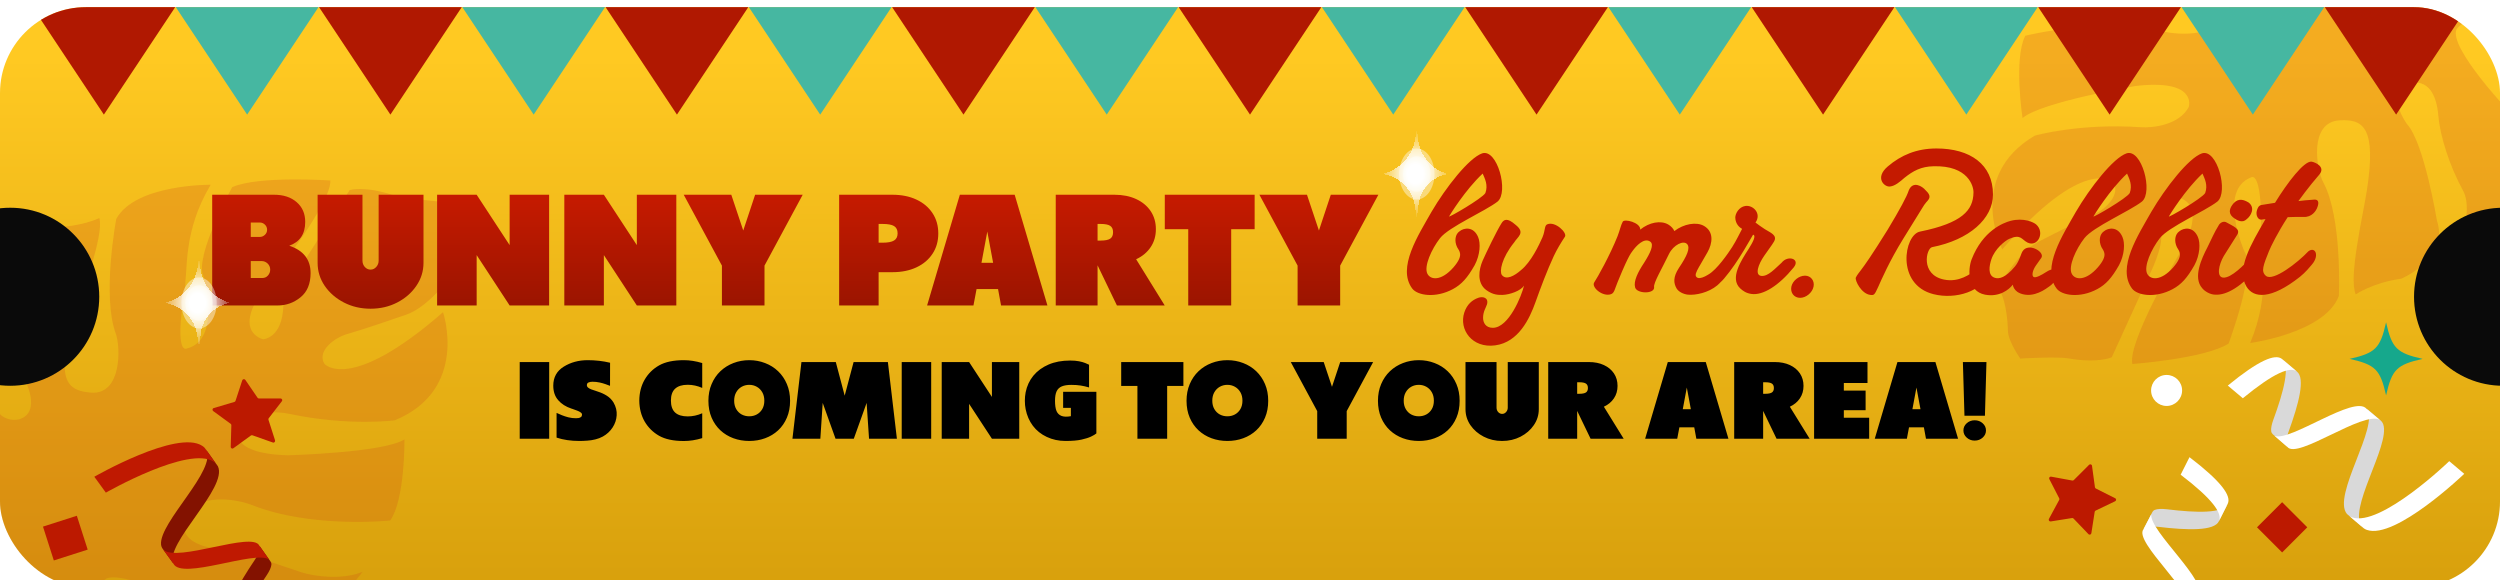 <?xml version="1.0" encoding="UTF-8"?>
<svg xmlns="http://www.w3.org/2000/svg" width="349" height="81" viewBox="0 0 349 81" fill="none">
  <g filter="url(#filter0_i_204_6839)">
    <g clip-path="url(#clip0_204_6839)">
      <rect width="349" height="81" rx="12" fill="url(#paint0_linear_204_6839)"></rect>
      <path d="M25.846 71.274C27.689 67.561 33.302 68.766 35.238 69.527C43.593 72.81 54.471 71.662 54.471 71.662C56.549 68.763 56.465 60.342 56.465 60.342C53.508 62.203 40.222 62.558 40.222 62.558C31.427 62.334 33.275 58.615 33.275 58.615C34.94 56.292 38.696 56.409 40.306 56.757C48.701 58.545 55.115 57.675 55.115 57.675C65.522 53.376 61.848 42.582 61.848 42.582C48.813 53.966 45.29 49.788 45.29 49.788C44.175 47.934 46.871 46.118 48.2 45.722C51.587 44.719 54.588 43.65 56.708 42.931C59.889 41.857 63.225 37.244 63.225 37.244C62.341 36.201 62.457 32.768 62.66 31.205C62.843 29.809 61.498 27.146 61.498 27.146C61.498 27.146 56.349 26.718 54.834 26.224C50.822 24.911 48.819 25.529 48.819 25.529L41.987 36.208C41.987 36.208 39.495 39.692 39.542 41.898C39.542 41.898 39.526 45.903 36.752 46.368C36.752 46.368 31.799 45.327 37.846 38.011C37.846 38.011 46.39 27.214 46.108 24.195C46.108 24.195 36.015 23.503 32.413 25.13C32.413 25.13 27.062 34.88 28.407 37.553C28.407 37.553 30.967 46.483 26.067 47.652C26.067 47.652 24.358 48.71 25.685 40.227C26.287 36.376 25.487 31.407 29.413 24.79C29.413 24.79 18.907 24.684 16.231 29.554C16.231 29.554 14.205 40.297 16.162 45.57C16.857 47.437 17.014 54.159 12.702 53.812C9.437 53.55 7.663 52.174 10.326 43.486C11.397 39.981 14.566 31.877 13.865 29.439C13.865 29.439 11.321 30.713 7.248 30.721C7.248 30.721 0.218 32.579 1.196 38.033C1.196 38.033 1.442 49.058 3.437 51.959C3.437 51.959 5.897 56.485 2.704 57.531C2.704 57.531 -1.402 58.632 -1.05 52.543C-0.888 49.69 -1.598 45.377 -3.012 41.631C-3.579 40.13 -3.112 37.216 -1.452 34.898C-1.452 34.898 -11.859 39.197 -13.467 43.725C-13.467 43.725 -14.43 48.487 -11.373 51.032C-11.373 51.032 -3.626 61.818 -5.291 64.141C-5.291 64.141 -9.913 68.325 -12.839 62.175L-16.98 49.757C-16.98 49.757 -22.617 51.054 -20.205 58.814C-15.512 73.899 -2.029 77.332 -2.029 77.332C0.429 87.277 13.69 89.239 19.972 91.407C28.848 94.47 33.436 89.662 33.436 89.662L18.109 84.91C10.888 82.04 14.904 79.744 14.904 79.744C17.844 78.556 30.728 85.164 30.728 85.164C33.583 87.872 39.419 87.44 39.419 87.44C45.029 86.463 50.618 78.829 50.618 78.829C47.678 80.017 43.765 79.453 41.99 78.865C37.569 77.418 34.153 76.009 31.201 75.74C23.95 75.079 25.846 71.274 25.846 71.274Z" fill="#CD4418" fill-opacity="0.22"></path>
      <path d="M311.127 0.356C309.824 4.291 304.098 3.886 302.074 3.405C293.341 1.328 282.732 3.992 282.732 3.992C281.081 7.154 282.346 15.479 282.346 15.479C285.014 13.222 298.118 11.005 298.118 11.005C306.857 9.991 305.55 13.933 305.55 13.933C304.228 16.467 300.492 16.878 298.849 16.76C290.286 16.169 284.058 17.931 284.058 17.931C274.358 23.649 279.512 33.82 279.512 33.82C290.819 20.718 294.894 24.36 294.894 24.36C296.258 26.038 293.844 28.216 292.583 28.794C289.371 30.263 286.55 31.743 284.552 32.752C281.553 34.263 278.898 39.298 278.898 39.298C279.92 40.207 280.287 43.622 280.305 45.198C280.32 46.605 282.026 49.053 282.026 49.053C282.026 49.053 287.184 48.754 288.753 49.031C292.91 49.767 294.806 48.873 294.806 48.873L300.071 37.342C300.071 37.342 302.049 33.541 301.693 31.365C301.693 31.365 301.146 27.397 303.828 26.547C303.828 26.547 308.877 26.882 303.918 34.975C303.918 34.975 296.974 46.864 297.678 49.814C297.678 49.814 307.768 49.081 311.106 46.965C311.106 46.965 315.035 36.56 313.327 34.103C313.327 34.103 309.539 25.62 314.226 23.774C314.226 23.774 315.77 22.487 315.647 31.072C315.592 34.97 317.082 39.777 314.124 46.881C314.124 46.881 324.541 45.51 326.506 40.312C326.506 40.312 327.004 29.391 324.325 24.445C323.375 22.695 322.275 16.061 326.593 15.799C329.863 15.6 331.812 16.713 330.396 25.689C329.828 29.31 327.828 37.778 328.865 40.094C328.865 40.094 331.205 38.474 335.236 37.895C335.236 37.895 341.936 35.068 340.201 29.806C340.201 29.806 338.409 18.924 336.027 16.332C336.027 16.332 332.956 12.197 335.97 10.712C335.97 10.712 339.881 9.046 340.387 15.124C340.627 17.972 341.937 22.142 343.863 25.652C344.635 27.059 344.581 30.01 343.263 32.538C343.263 32.538 352.964 26.82 353.919 22.111C353.919 22.111 354.204 17.261 350.821 15.171C350.821 15.171 341.636 5.579 342.957 3.045C342.957 3.045 346.946 -1.747 350.707 3.932L356.55 15.645C356.55 15.645 361.949 13.569 358.471 6.225C351.707 -8.051 337.875 -9.557 337.875 -9.557C334.045 -19.058 320.64 -19.138 314.116 -20.402C304.897 -22.189 301.03 -16.784 301.03 -16.784L316.873 -14.231C324.425 -12.404 320.772 -9.567 320.772 -9.567C318.027 -7.977 304.343 -12.711 304.343 -12.711C301.136 -14.991 295.418 -13.744 295.418 -13.744C290.001 -11.988 285.539 -3.645 285.539 -3.645C288.284 -5.235 292.237 -5.226 294.077 -4.893C298.658 -4.081 302.238 -3.165 305.198 -3.313C312.471 -3.678 311.127 0.356 311.127 0.356Z" fill="#CD4418" fill-opacity="0.22"></path>
      <path d="M76.667 60.244H72.552V49.543H76.667V60.244ZM77.697 56.64C77.917 56.743 78.163 56.85 78.436 56.962C78.713 57.074 79.02 57.174 79.356 57.261C79.698 57.344 80.048 57.386 80.409 57.386C80.526 57.386 80.648 57.376 80.774 57.357C80.906 57.332 81.018 57.283 81.111 57.21C81.203 57.137 81.249 57.028 81.249 56.882C81.249 56.764 81.186 56.662 81.059 56.575C80.938 56.482 80.777 56.399 80.577 56.326C80.382 56.248 80.168 56.17 79.934 56.092C79.875 56.073 79.817 56.053 79.758 56.034C78.989 55.78 78.377 55.39 77.924 54.864C77.466 54.343 77.237 53.668 77.237 52.84C77.237 51.675 77.724 50.791 78.699 50.186C79.673 49.582 80.784 49.28 82.032 49.28C83.133 49.28 84.178 49.399 85.167 49.638L85.16 52.869C85.15 52.864 85.143 52.859 85.138 52.854C84.982 52.791 84.78 52.715 84.531 52.628C84.288 52.54 84.01 52.462 83.698 52.394C83.386 52.325 83.057 52.291 82.711 52.291C82.492 52.291 82.307 52.325 82.156 52.394C82.005 52.457 81.929 52.581 81.929 52.767C81.929 52.903 81.985 53.017 82.097 53.11C82.209 53.203 82.358 53.285 82.543 53.358C82.728 53.427 82.933 53.495 83.157 53.563C83.269 53.602 83.381 53.641 83.493 53.68C83.927 53.816 84.334 54.004 84.714 54.243C85.094 54.482 85.406 54.798 85.65 55.193C85.986 55.778 86.132 56.375 86.088 56.984C86.049 57.593 85.859 58.158 85.518 58.679C85.177 59.201 84.724 59.62 84.159 59.937C83.832 60.117 83.484 60.251 83.113 60.339C82.748 60.431 82.373 60.49 81.988 60.514C81.608 60.543 81.235 60.558 80.869 60.558C79.7 60.558 78.643 60.402 77.697 60.09V56.64ZM98.031 56.691V60.163C97.144 60.431 96.294 60.565 95.48 60.565C94.023 60.565 92.866 60.322 92.008 59.834C91.156 59.347 90.483 58.682 89.991 57.839C89.504 56.991 89.255 56.019 89.246 54.923C89.255 53.821 89.504 52.849 89.991 52.006C90.483 51.158 91.156 50.493 92.008 50.011C92.866 49.524 94.023 49.28 95.48 49.28C96.294 49.28 97.144 49.414 98.031 49.682V53.154C97.368 52.861 96.694 52.715 96.007 52.715C95.227 52.715 94.64 52.898 94.245 53.264C93.855 53.624 93.66 54.177 93.66 54.923C93.66 55.668 93.855 56.224 94.245 56.589C94.64 56.95 95.227 57.13 96.007 57.13C96.694 57.13 97.368 56.984 98.031 56.691ZM102.49 54.937C102.49 55.39 102.585 55.78 102.775 56.107C102.965 56.433 103.218 56.684 103.535 56.859C103.857 57.03 104.21 57.115 104.595 57.115C104.98 57.115 105.331 57.03 105.647 56.859C105.969 56.684 106.225 56.433 106.415 56.107C106.605 55.78 106.7 55.39 106.7 54.937C106.7 54.484 106.605 54.092 106.415 53.761C106.225 53.429 105.969 53.173 105.647 52.993C105.331 52.813 104.98 52.723 104.595 52.723C104.21 52.723 103.857 52.813 103.535 52.993C103.218 53.173 102.965 53.429 102.775 53.761C102.585 54.092 102.49 54.484 102.49 54.937ZM98.894 54.952C98.894 54.094 99.042 53.317 99.34 52.62C99.637 51.919 100.046 51.319 100.567 50.822C101.094 50.325 101.7 49.945 102.387 49.682C103.079 49.414 103.815 49.28 104.595 49.28C105.379 49.28 106.115 49.414 106.802 49.682C107.494 49.945 108.101 50.325 108.622 50.822C109.143 51.319 109.553 51.919 109.85 52.62C110.147 53.317 110.296 54.094 110.296 54.952C110.296 55.824 110.147 56.609 109.85 57.305C109.558 57.997 109.151 58.587 108.629 59.074C108.108 59.557 107.501 59.925 106.809 60.178C106.122 60.431 105.384 60.558 104.595 60.558C103.81 60.558 103.072 60.431 102.38 60.178C101.693 59.925 101.089 59.557 100.567 59.074C100.046 58.587 99.637 57.997 99.34 57.305C99.042 56.609 98.894 55.824 98.894 54.952ZM123.949 49.543L125.206 60.244H121.318L120.982 55.244L119.191 60.244H116.64L114.849 55.244L114.52 60.244H110.625L111.882 49.543H116.677L117.919 54.236L119.162 49.543H123.949ZM129.994 60.244H125.879V49.543H129.994V60.244ZM138.472 49.543H142.288V60.244H138.472L135.286 55.376V60.244H131.463V49.543H135.286L138.472 54.411V49.543ZM153.054 59.505C152.898 59.637 152.652 59.783 152.316 59.944C151.98 60.105 151.536 60.246 150.986 60.368C150.435 60.495 149.687 60.558 148.742 60.558C147.801 60.558 146.931 60.37 146.132 59.995C145.333 59.62 144.685 59.101 144.188 58.438C143.691 57.776 143.355 57.003 143.179 56.121C143.106 55.746 143.07 55.354 143.07 54.945C143.07 54.54 143.106 54.148 143.179 53.768C143.355 52.886 143.713 52.114 144.254 51.451C144.8 50.788 145.506 50.269 146.374 49.894C147.241 49.519 148.245 49.331 149.385 49.331C149.867 49.331 150.281 49.365 150.627 49.434C150.973 49.502 151.261 49.582 151.49 49.675C151.719 49.762 151.899 49.843 152.031 49.916V53.088C151.617 52.966 151.222 52.876 150.847 52.818C150.476 52.759 150.043 52.73 149.546 52.73C149.01 52.73 148.574 52.798 148.237 52.935C147.906 53.071 147.662 53.3 147.506 53.622C147.355 53.943 147.28 54.384 147.28 54.945C147.28 55.563 147.348 56.038 147.484 56.37C147.621 56.696 147.85 56.925 148.172 57.057C148.498 57.188 148.939 57.203 149.494 57.101V55.939H148.413V53.695H153.054V59.505ZM165.202 49.543V52.876H162.936V60.244H158.784V52.876H156.519V49.543H165.202ZM169.236 54.937C169.236 55.39 169.331 55.78 169.521 56.107C169.711 56.433 169.965 56.684 170.282 56.859C170.603 57.03 170.956 57.115 171.341 57.115C171.726 57.115 172.077 57.03 172.394 56.859C172.715 56.684 172.971 56.433 173.161 56.107C173.351 55.78 173.446 55.39 173.446 54.937C173.446 54.484 173.351 54.092 173.161 53.761C172.971 53.429 172.715 53.173 172.394 52.993C172.077 52.813 171.726 52.723 171.341 52.723C170.956 52.723 170.603 52.813 170.282 52.993C169.965 53.173 169.711 53.429 169.521 53.761C169.331 54.092 169.236 54.484 169.236 54.937ZM165.64 54.952C165.64 54.094 165.789 53.317 166.086 52.62C166.383 51.919 166.793 51.319 167.314 50.822C167.84 50.325 168.447 49.945 169.134 49.682C169.826 49.414 170.562 49.28 171.341 49.28C172.126 49.28 172.862 49.414 173.549 49.682C174.241 49.945 174.847 50.325 175.369 50.822C175.89 51.319 176.299 51.919 176.597 52.62C176.894 53.317 177.042 54.094 177.042 54.952C177.042 55.824 176.894 56.609 176.597 57.305C176.304 57.997 175.897 58.587 175.376 59.074C174.855 59.557 174.248 59.925 173.556 60.178C172.869 60.431 172.131 60.558 171.341 60.558C170.557 60.558 169.819 60.431 169.127 60.178C168.44 59.925 167.835 59.557 167.314 59.074C166.793 58.587 166.383 57.997 166.086 57.305C165.789 56.609 165.64 55.824 165.64 54.952ZM183.884 56.392L180.193 49.543H184.79L185.945 53L187.092 49.543H191.69L187.999 56.392V60.244H183.884V56.392ZM195.958 54.937C195.958 55.39 196.053 55.78 196.243 56.107C196.433 56.433 196.687 56.684 197.004 56.859C197.325 57.03 197.678 57.115 198.063 57.115C198.448 57.115 198.799 57.03 199.116 56.859C199.438 56.684 199.693 56.433 199.883 56.107C200.073 55.78 200.168 55.39 200.168 54.937C200.168 54.484 200.073 54.092 199.883 53.761C199.693 53.429 199.438 53.173 199.116 52.993C198.799 52.813 198.448 52.723 198.063 52.723C197.678 52.723 197.325 52.813 197.004 52.993C196.687 53.173 196.433 53.429 196.243 53.761C196.053 54.092 195.958 54.484 195.958 54.937ZM192.362 54.952C192.362 54.094 192.511 53.317 192.808 52.62C193.105 51.919 193.515 51.319 194.036 50.822C194.562 50.325 195.169 49.945 195.856 49.682C196.548 49.414 197.284 49.28 198.063 49.28C198.848 49.28 199.584 49.414 200.271 49.682C200.963 49.945 201.569 50.325 202.091 50.822C202.612 51.319 203.021 51.919 203.319 52.62C203.616 53.317 203.764 54.094 203.764 54.952C203.764 55.824 203.616 56.609 203.319 57.305C203.026 57.997 202.619 58.587 202.098 59.074C201.577 59.557 200.97 59.925 200.278 60.178C199.591 60.431 198.853 60.558 198.063 60.558C197.279 60.558 196.541 60.431 195.849 60.178C195.162 59.925 194.557 59.557 194.036 59.074C193.515 58.587 193.105 57.997 192.808 57.305C192.511 56.609 192.362 55.824 192.362 54.952ZM210.482 49.543H214.816V56.121C214.816 56.935 214.584 57.678 214.121 58.351C213.663 59.023 213.047 59.559 212.272 59.959C211.498 60.358 210.64 60.558 209.699 60.558C208.759 60.558 207.901 60.358 207.127 59.959C206.352 59.559 205.733 59.023 205.27 58.351C204.812 57.678 204.583 56.935 204.583 56.121V49.543H208.917V55.909C208.917 56.148 208.993 56.353 209.144 56.523C209.3 56.694 209.485 56.779 209.699 56.779C209.914 56.779 210.097 56.694 210.248 56.523C210.404 56.353 210.482 56.148 210.482 55.909V49.543ZM226.664 60.244H222.045L220.173 56.362V60.244H216.131V49.543H221.803C222.602 49.543 223.302 49.682 223.901 49.96C224.5 50.237 224.968 50.625 225.304 51.122C225.641 51.624 225.809 52.206 225.809 52.869C225.809 53.532 225.641 54.111 225.304 54.608C224.968 55.11 224.5 55.5 223.901 55.778L226.664 60.244ZM220.173 52.364V53.972H220.473C220.902 53.972 221.209 53.911 221.394 53.79C221.579 53.668 221.672 53.461 221.672 53.169C221.672 52.876 221.579 52.669 221.394 52.547C221.209 52.425 220.902 52.364 220.473 52.364H220.173ZM234.441 58.658L234.141 60.244H229.661L232.825 49.543H238.125L241.289 60.244H236.809L236.517 58.658H234.441ZM236.041 56.121L235.479 53.103L234.916 56.121H236.041ZM252.626 60.244H248.006L246.135 56.362V60.244H242.093V49.543H247.765C248.564 49.543 249.264 49.682 249.863 49.96C250.462 50.237 250.93 50.625 251.266 51.122C251.602 51.624 251.771 52.206 251.771 52.869C251.771 53.532 251.602 54.111 251.266 54.608C250.93 55.11 250.462 55.5 249.863 55.778L252.626 60.244ZM246.135 52.364V53.972H246.435C246.864 53.972 247.171 53.911 247.356 53.79C247.541 53.668 247.634 53.461 247.634 53.169C247.634 52.876 247.541 52.669 247.356 52.547C247.171 52.425 246.864 52.364 246.435 52.364H246.135ZM257.399 56.26V57.32H260.936V60.244H253.247V49.543H260.702V52.467H257.399V53.527H260.439V56.26H257.399ZM266.498 58.658L266.199 60.244H261.718L264.883 49.543H270.182L273.347 60.244H268.867L268.574 58.658H266.498ZM268.099 56.121L267.536 53.103L266.973 56.121H268.099ZM277.097 57.035H274.239L274.019 49.543H277.309L277.097 57.035ZM274.093 59.089C274.093 59.479 274.246 59.812 274.553 60.09C274.86 60.368 275.23 60.507 275.664 60.507C276.103 60.507 276.475 60.368 276.782 60.09C277.089 59.812 277.243 59.479 277.243 59.089C277.243 58.699 277.089 58.365 276.782 58.087C276.475 57.81 276.103 57.671 275.664 57.671C275.23 57.671 274.86 57.81 274.553 58.087C274.246 58.365 274.093 58.699 274.093 59.089Z" fill="black"></path>
      <g filter="url(#filter1_i_204_6839)">
        <path d="M35.007 29.061V31.077H36.263C36.537 31.077 36.777 30.979 36.981 30.782C37.185 30.592 37.287 30.356 37.287 30.074C37.287 29.793 37.185 29.554 36.981 29.357C36.777 29.16 36.537 29.061 36.263 29.061H35.007ZM37.414 36.451C37.618 36.219 37.72 35.948 37.72 35.638C37.72 35.315 37.604 35.033 37.371 34.794C37.125 34.561 36.84 34.445 36.516 34.445H35.007V36.81H36.622C36.946 36.81 37.209 36.691 37.414 36.451ZM40.38 32.302C42.365 32.964 43.358 34.234 43.358 36.113C43.358 37.613 42.889 38.742 41.953 39.502C41.017 40.263 39.955 40.643 38.765 40.643H29.622V25.186H38.269C39.571 25.186 40.62 25.531 41.415 26.221C42.21 26.911 42.608 27.829 42.608 28.977C42.608 30.666 41.865 31.774 40.38 32.302ZM52.859 25.186H59.12V34.688C59.12 35.864 58.786 36.937 58.117 37.908C57.455 38.88 56.565 39.654 55.446 40.231C54.327 40.808 53.088 41.097 51.73 41.097C50.371 41.097 49.133 40.808 48.013 40.231C46.894 39.654 46 38.88 45.332 37.908C44.67 36.937 44.339 35.864 44.339 34.688V25.186H50.6V34.382C50.6 34.727 50.709 35.022 50.927 35.269C51.153 35.515 51.42 35.638 51.73 35.638C52.039 35.638 52.303 35.515 52.522 35.269C52.747 35.022 52.859 34.727 52.859 34.382V25.186ZM71.145 25.186H76.656V40.643H71.145L66.542 33.611V40.643H61.02V25.186H66.542L71.145 32.218V25.186ZM88.903 25.186H94.414V40.643H88.903L84.3 33.611V40.643H78.778V25.186H84.3L88.903 32.218V25.186ZM100.78 35.079L95.449 25.186H102.089L103.757 30.18L105.415 25.186H112.056L106.724 35.079V40.643H100.78V35.079ZM130.183 27.762C130.718 28.572 130.985 29.515 130.985 30.592C130.985 31.669 130.718 32.612 130.183 33.421C129.648 34.238 128.899 34.871 127.934 35.322C126.977 35.772 125.858 35.997 124.577 35.997H122.655V40.643H117.144V25.186H124.577C125.858 25.186 126.977 25.412 127.934 25.862C128.899 26.312 129.648 26.946 130.183 27.762ZM124.809 31.574C125.14 31.377 125.305 31.042 125.305 30.571C125.305 30.099 125.14 29.761 124.809 29.557C124.485 29.36 123.947 29.262 123.194 29.262H122.655V31.88H123.194C123.947 31.88 124.485 31.778 124.809 31.574ZM136.328 38.352L135.895 40.643H129.423L133.994 25.186H141.649L146.22 40.643H139.748L139.326 38.352H136.328ZM138.64 34.688L137.827 30.328L137.014 34.688H138.64ZM162.595 40.643H155.922L153.22 35.036V40.643H147.381V25.186H155.574C156.728 25.186 157.738 25.387 158.604 25.788C159.47 26.189 160.145 26.749 160.631 27.467C161.117 28.192 161.36 29.033 161.36 29.99C161.36 30.947 161.117 31.785 160.631 32.503C160.145 33.228 159.47 33.791 158.604 34.192L162.595 40.643ZM153.22 29.262V31.584H153.653C154.272 31.584 154.715 31.496 154.983 31.32C155.25 31.144 155.384 30.845 155.384 30.423C155.384 30 155.25 29.701 154.983 29.526C154.715 29.349 154.272 29.262 153.653 29.262H153.22ZM175.148 25.186V30H171.875V40.643H165.878V30H162.605V25.186H175.148ZM181.144 35.079L175.813 25.186H182.454L184.122 30.18L185.779 25.186H192.42L187.088 35.079V40.643H181.144V35.079Z" fill="url(#paint1_linear_204_6839)"></path>
      </g>
      <path d="M206.915 20.407C209.024 19.727 210.657 25.816 209.058 27.142C207.357 28.469 202.255 30.68 201.031 32.245C199.84 33.775 198.752 36.19 199.262 37.211C199.704 38.095 201.201 38.265 202.902 36.326C204.432 34.558 203.684 34.047 203.412 33.503C203.004 32.653 203.14 31.7 203.752 31.292C204.364 30.782 205.691 30.578 206.337 32.075C206.711 32.925 206.643 34.558 205.861 36.02C204.84 37.823 204.024 38.707 202.833 39.354C200.384 40.68 197.867 40.238 197.153 39.286C194.976 36.394 198.037 31.768 199.84 28.571C201.813 25.203 205.044 21.054 206.915 20.407ZM206.983 23.231C204.534 25.51 202.357 29.081 202.289 29.217C202.221 29.421 206.915 26.7 207.357 25.952C207.766 24.829 207.289 23.945 206.983 23.231ZM204.418 42.619C204.792 41.497 205.506 40.884 206.356 40.578C207.003 40.34 207.853 40.544 207.581 41.497C207.445 41.939 207.037 42.483 207.037 43.367C207.037 44.014 207.377 44.762 208.397 44.762C210.642 44.762 212.445 40.238 212.751 38.877C212.309 39.592 210.778 40.136 209.758 40.17C209.18 40.17 208.465 40.204 207.479 39.49C206.118 38.469 206.458 36.599 206.969 35.408C207.479 34.252 208.942 31.224 209.588 30.204C209.928 29.625 210.404 29.353 211.561 30.374C212.989 31.496 211.867 32.041 211.391 32.823C209.588 35.068 209.316 36.905 209.656 37.381C210.234 38.163 211.425 37.517 212.343 36.7C213.738 35.578 214.86 33.197 215.336 32.108C215.745 31.122 215.574 30.476 216.017 30.306C217.139 29.863 218.806 31.496 218.466 32.041C217.922 32.857 217.309 33.877 216.901 34.762C215.983 36.735 215.064 39.184 214.35 41.191C213.534 43.469 212.003 46.769 208.737 47.211C205.506 47.653 203.635 45 204.418 42.619ZM238.329 37.415C240.574 35.986 241.56 37.313 239.724 38.843C238.499 39.864 236.696 40.238 235.642 40.136C234.995 40.068 234.315 39.728 234.043 39.252C233.635 38.537 233.533 37.687 234.383 36.394C235.506 34.728 235.982 33.639 235.54 33.095C235.029 32.483 233.601 33.197 232.989 34.456C232.104 36.326 230.778 38.537 230.914 39.082C231.016 40.068 228.499 40.034 228.26 39.116C228.022 38.265 228.635 37.007 229.519 35.68C230.403 34.285 230.914 33.163 230.403 32.755C229.519 32.075 228.363 33.401 227.92 34.013C227.58 34.456 227.376 34.83 226.9 35.85C226.696 36.292 226.22 37.381 225.811 38.401C225.403 39.388 225.369 39.898 224.893 40.068C223.736 40.476 222.138 39.116 222.546 38.435C223.022 37.721 224.723 34.694 225.811 31.973C226.152 31.088 226.254 30.476 226.526 29.966C226.73 29.489 229.043 30.068 228.975 31.054C230.233 30.034 231.832 29.727 232.886 30.34C233.295 30.578 233.601 30.918 233.737 31.258C235.063 30.238 236.832 29.932 237.887 30.544C239.281 31.36 239.077 32.959 238.363 34.218C237.07 36.565 236.254 37.449 237.002 37.789C237.308 37.925 237.955 37.653 238.329 37.415ZM238.502 37.313C239.693 36.633 241.257 34.353 241.802 33.503C242.448 32.483 242.822 31.632 243.196 30.952C242.822 30.748 242.278 30.272 242.244 29.387C242.244 28.809 242.754 27.891 243.638 27.755C244.727 27.584 245.951 28.809 245.067 30.068C245.543 30.442 245.713 30.544 246.36 30.986C247.176 31.496 248.162 31.836 247.652 32.721C247.414 33.163 246.53 34.319 246.292 34.694C245.441 35.918 244.931 37.415 245.883 37.517C246.836 37.619 247.822 36.462 248.707 35.68C249.591 34.558 251.36 35.136 250.407 36.326C248.298 38.911 246.087 40.272 244.489 40.034C243.774 39.932 243.332 39.626 242.924 39.252C241.427 37.823 243.094 35.34 244.115 33.741C244.693 32.823 245.203 31.87 244.727 31.768C244.523 32.041 242.72 35.51 240.679 37.891C240.475 38.163 239.659 38.911 239.353 39.116C238.502 39.694 237.652 38.673 238.502 37.313ZM251.3 40.578C250.449 40.578 249.905 39.864 250.075 39.014C250.245 38.197 251.13 37.483 251.98 37.483C252.796 37.483 253.341 38.197 253.171 39.014C253 39.864 252.116 40.578 251.3 40.578ZM269.92 40.068C264.613 38.741 265.804 31.734 268.049 31.326C273.9 30.136 275.464 28.367 275.498 25.884C275.532 25.033 274.784 22.074 269.92 22.21C268.185 22.244 267.062 22.857 265.838 23.843C265.26 24.353 264.545 24.965 263.865 25.033C263.083 25.169 261.654 23.843 263.525 22.244C265.396 20.645 267.573 19.727 270.328 19.727C275.022 19.727 278.219 21.938 278.219 26.156C278.219 29.523 274.92 32.483 269.716 33.503C268.899 33.673 268.049 37.347 271.382 38.027C273.491 38.469 275.09 37.211 275.668 36.803C276.723 36.02 277.913 36.292 277.641 37.109C276.791 39.66 273.015 40.85 269.92 40.068ZM261.11 40.17C259.851 40.034 258.933 38.163 259.069 37.755C259.307 37.279 259.477 37.143 259.817 36.666C260.362 35.952 261.28 34.66 263.525 31.054C265.226 28.231 266.212 26.394 266.45 25.612C267.028 24.149 268.389 25.033 268.797 25.544C269.682 26.36 269.376 26.734 268.899 27.244C268.729 27.448 268.525 27.721 268.355 28.027L265.702 32.313C263.729 35.51 262.675 37.993 262.198 39.048C261.688 40.136 261.654 40.238 261.11 40.17ZM285.648 36.973C287.553 35.714 287.621 37.959 286.091 38.98C285.342 39.524 284.866 39.796 284.084 40.034C283.131 40.306 282.179 40.136 281.601 39.728C281.227 39.456 281.022 39.048 280.988 38.741C280.444 39.456 279.084 40.51 277.111 40.136C274.628 39.66 274.696 36.633 275.24 35.204C276.805 31.19 279.662 30.102 280.682 29.829C282.519 29.353 283.914 30.034 284.254 30.34C285.512 31.462 284.458 33.571 283.029 32.857C282.179 32.415 282.111 31.632 280.478 32.347C279.934 32.585 278.471 33.741 277.995 35.204C277.723 36.02 277.417 37.483 278.505 37.789C279.084 37.959 279.968 37.789 281.295 36.19C281.941 35.408 282.145 34.353 282.349 34.081C283.131 32.823 285.41 34.115 285.002 34.932C284.968 35.034 284.696 35.34 284.22 36.054C283.778 36.666 283.54 37.551 283.948 37.687C284.254 37.789 284.968 37.415 285.648 36.973ZM296.869 20.407C298.978 19.727 300.611 25.816 299.012 27.142C297.311 28.469 292.209 30.68 290.984 32.245C289.794 33.775 288.705 36.19 289.216 37.211C289.658 38.095 291.154 38.265 292.855 36.326C294.386 34.558 293.637 34.047 293.365 33.503C292.957 32.653 293.093 31.7 293.706 31.292C294.318 30.782 295.644 30.578 296.291 32.075C296.665 32.925 296.597 34.558 295.814 36.02C294.794 37.823 293.978 38.707 292.787 39.354C290.338 40.68 287.821 40.238 287.107 39.286C284.93 36.394 287.991 31.768 289.794 28.571C291.767 25.203 294.998 21.054 296.869 20.407ZM296.937 23.231C294.488 25.51 292.311 29.081 292.243 29.217C292.175 29.421 296.869 26.7 297.311 25.952C297.719 24.829 297.243 23.945 296.937 23.231ZM307.399 20.407C309.508 19.727 311.141 25.816 309.542 27.142C307.841 28.469 302.739 30.68 301.514 32.245C300.324 33.775 299.235 36.19 299.746 37.211C300.188 38.095 301.684 38.265 303.385 36.326C304.916 34.558 304.168 34.047 303.895 33.503C303.487 32.653 303.623 31.7 304.236 31.292C304.848 30.782 306.174 30.578 306.821 32.075C307.195 32.925 307.127 34.558 306.344 36.02C305.324 37.823 304.508 38.707 303.317 39.354C300.868 40.68 298.351 40.238 297.637 39.286C295.46 36.394 298.521 31.768 300.324 28.571C302.297 25.203 305.528 21.054 307.399 20.407ZM307.467 23.231C305.018 25.51 302.841 29.081 302.773 29.217C302.705 29.421 307.399 26.7 307.841 25.952C308.249 24.829 307.773 23.945 307.467 23.231ZM313.915 27.278C314.868 28.027 314.221 29.149 313.643 29.591C313.065 30.17 312.351 29.829 311.704 29.319C310.956 28.673 311.33 27.925 311.84 27.346C312.521 26.632 313.235 26.87 313.915 27.278ZM309.697 30.51C309.901 30.068 310.446 29.796 310.854 30.068C311.738 30.578 312.827 30.952 312.316 31.768L310.446 34.728C309.731 35.952 309.391 37.653 310.344 37.755C311.5 37.857 313.371 35.85 314.017 35.17C315.208 33.843 316.092 35.51 315.208 36.394C312.895 38.98 310.854 40.238 309.255 40.136C308.541 40.136 307.758 39.66 307.418 39.218C306.126 37.755 307.316 35.136 308.167 33.503C308.677 32.483 309.153 31.36 309.697 30.51ZM323.781 23.367L322.726 24.625C322.08 25.442 321.434 26.258 320.856 27.074C321.366 27.006 322.012 26.938 322.999 26.87C323.509 26.802 323.883 27.074 323.441 28.095C323.305 28.401 322.76 29.353 321.57 29.285C320.379 29.285 319.835 29.285 319.359 29.319C317.93 31.53 317.012 33.401 316.74 34.081C315.991 35.952 315.583 36.905 316.332 37.517C317.318 38.333 320.754 35.68 322.25 34.081C323.203 33.367 323.849 34.66 322.726 35.952C322.42 36.292 321.876 37.007 321.06 37.653C317.012 40.85 314.597 40.646 313.61 39.014C312.148 36.565 314.223 33.129 316.264 29.591C316.127 29.591 315.923 29.625 315.719 29.659C315.209 29.727 314.903 29.047 315.039 28.469C315.141 28.061 315.311 27.687 315.685 27.619L317.59 27.312C319.325 24.489 321.638 21.462 322.692 21.564C323.271 21.666 324.665 22.312 323.781 23.367Z" fill="#C41A00"></path>
      <circle cx="349.427" cy="40.427" r="12.427" fill="#0A0A0A"></circle>
      <circle cx="1.427" cy="40.427" r="12.427" fill="#0A0A0A"></circle>
      <g filter="url(#filter2_d_204_6839)">
        <path d="M23 41.291C25.348 41.615 27.197 43.455 27.532 45.802L27.787 47.582L28.029 45.545C28.29 43.357 29.983 41.614 32.163 41.291C29.933 40.713 28.279 38.836 27.985 36.55L27.787 35L27.587 36.301C27.211 38.741 25.399 40.712 23 41.291Z" fill="url(#paint2_radial_204_6839)" shape-rendering="crispEdges"></path>
      </g>
      <g filter="url(#filter3_f_204_6839)">
        <ellipse cx="27.787" cy="41.291" rx="1.915" ry="2.462" fill="white" fill-opacity="0.42"></ellipse>
      </g>
      <g filter="url(#filter4_f_204_6839)">
        <ellipse cx="27.787" cy="41.291" rx="2.462" ry="3.556" fill="white" fill-opacity="0.42"></ellipse>
      </g>
      <g filter="url(#filter5_d_204_6839)">
        <path d="M193 23.291C195.348 23.615 197.197 25.455 197.532 27.802L197.787 29.582L198.029 27.545C198.29 25.357 199.983 23.614 202.163 23.291C199.933 22.713 198.278 20.836 197.985 18.55L197.787 17L197.587 18.301C197.211 20.741 195.399 22.712 193 23.291Z" fill="url(#paint3_radial_204_6839)" shape-rendering="crispEdges"></path>
      </g>
      <g filter="url(#filter6_f_204_6839)">
        <ellipse cx="197.787" cy="23.291" rx="1.915" ry="2.462" fill="white" fill-opacity="0.42"></ellipse>
      </g>
      <g filter="url(#filter7_f_204_6839)">
        <ellipse cx="197.787" cy="23.291" rx="2.462" ry="3.556" fill="white" fill-opacity="0.42"></ellipse>
      </g>
      <path d="M14.5 15L4.541 0H24.459L14.5 15Z" fill="#B01801"></path>
      <path d="M54.5 15L44.541 0H64.459L54.5 15Z" fill="#B01801"></path>
      <path d="M134.5 15L124.541 0H144.459L134.5 15Z" fill="#B01801"></path>
      <path d="M214.5 15L204.541 0H224.459L214.5 15Z" fill="#B01801"></path>
      <path d="M294.5 15L284.541 0H304.459L294.5 15Z" fill="#B01801"></path>
      <path d="M94.5 15L84.541 0H104.459L94.5 15Z" fill="#B01801"></path>
      <path d="M174.5 15L164.541 0H184.459L174.5 15Z" fill="#B01801"></path>
      <path d="M254.5 15L244.541 0H264.459L254.5 15Z" fill="#B01801"></path>
      <path d="M334.5 15L324.541 0H344.459L334.5 15Z" fill="#B01801"></path>
      <path d="M34.5 15L24.541 0H44.459L34.5 15Z" fill="#46B7A1"></path>
      <path d="M114.5 15L104.541 0H124.459L114.5 15Z" fill="#46B7A1"></path>
      <path d="M194.5 15L184.541 0H204.459L194.5 15Z" fill="#46B7A1"></path>
      <path d="M274.5 15L264.541 0H284.459L274.5 15Z" fill="#46B7A1"></path>
      <path d="M74.5 15L64.541 0H84.459L74.5 15Z" fill="#46B7A1"></path>
      <path d="M154.5 15L144.541 0H164.459L154.5 15Z" fill="#46B7A1"></path>
      <path d="M234.5 15L224.541 0H244.459L234.5 15Z" fill="#46B7A1"></path>
      <path d="M314.5 15L304.541 0H324.459L314.5 15Z" fill="#46B7A1"></path>
      <path d="M12.24 75.726L7.514 77.24L6 72.514L10.726 71L12.24 75.726Z" fill="#BC1900"></path>
      <path d="M34.246 52.029C34.136 51.871 33.887 51.908 33.819 52.09L32.879 54.957C32.852 55.033 32.796 55.093 32.725 55.108L29.836 55.966C29.643 56.019 29.605 56.267 29.76 56.385L32.197 58.162C32.263 58.209 32.302 58.28 32.296 58.366L32.21 61.38C32.208 61.583 32.43 61.697 32.583 61.572L35.026 59.797C35.088 59.752 35.169 59.743 35.245 59.769L38.091 60.775C38.273 60.843 38.452 60.668 38.398 60.475L37.479 57.606C37.455 57.53 37.471 57.449 37.517 57.383L39.355 55.003C39.473 54.847 39.359 54.623 39.166 54.626L36.146 54.626C36.07 54.625 35.999 54.589 35.955 54.527L34.246 52.029Z" fill="#BC1900"></path>
      <path d="M292.01 83.115L290.696 85.675C292.362 82.911 302.718 86.843 305.358 85.166C305.551 85.041 305.698 84.871 305.8 84.667L306.945 82.401C305.132 84.814 294.005 80.441 292.01 83.115Z" fill="#D9D9D9"></path>
      <path d="M302.503 70.095C301.721 70.005 301.177 70.039 300.826 70.175C300.667 70.231 300.542 70.356 300.463 70.503L299.228 72.871C299.5 72.532 300.135 72.407 301.268 72.543C305.426 73.041 309.131 73.144 309.766 71.75L311.001 69.302C310.378 70.707 306.661 70.605 302.503 70.095Z" fill="#D9D9D9"></path>
      <path d="M305.653 62.821L304.418 65.268C308.893 68.679 310.265 70.673 309.766 71.75L311.001 69.302C311.5 68.226 310.129 66.231 305.653 62.821Z" fill="white"></path>
      <path d="M300.316 70.798L299.228 72.883C297.8 74.65 306.627 82.027 305.857 84.565L306.945 82.412C308.52 80.327 300.021 73.143 300.316 70.798Z" fill="white"></path>
      <path d="M327.635 70.752L329.833 72.622C327.522 70.367 333.72 61.189 332.7 58.232C332.621 58.017 332.485 57.824 332.315 57.677L330.377 56.034C332.292 58.379 325.482 68.203 327.635 70.752Z" fill="#D9D9D9"></path>
      <path d="M317.369 57.563C317.097 58.3 317.007 58.832 317.063 59.206C317.086 59.376 317.177 59.523 317.301 59.637L319.318 61.382C319.057 61.042 319.069 60.396 319.465 59.32C320.904 55.388 321.856 51.796 320.644 50.867L318.548 49.099C319.76 50.039 318.808 53.631 317.369 57.563Z" fill="#D9D9D9"></path>
      <path d="M311.001 52.827L313.098 54.595C317.449 51.025 319.692 50.142 320.633 50.867L318.548 49.099C317.607 48.374 315.352 49.258 311.001 52.827Z" fill="white"></path>
      <path d="M317.539 59.852L319.318 61.393C320.712 63.183 329.913 56.294 332.213 57.62L330.366 56.068C328.7 54.051 319.76 60.679 317.539 59.852Z" fill="white"></path>
      <path d="M328.326 71.217C328.202 71.172 328.1 71.126 327.998 71.058L329.992 72.758C330.117 72.849 330.253 72.917 330.411 72.974C334.388 74.379 344.008 65.144 344.008 65.144L341.912 63.376C341.912 63.399 332.292 72.633 328.326 71.217Z" fill="white"></path>
      <path d="M302.458 51.343C301.257 51.343 300.293 52.317 300.293 53.507C300.293 54.708 301.268 55.671 302.458 55.671C303.647 55.671 304.622 54.697 304.622 53.507C304.622 52.306 303.647 51.343 302.458 51.343Z" fill="white"></path>
      <path d="M286.028 71.444C285.937 71.614 286.084 71.818 286.277 71.795L289.257 71.319C289.336 71.308 289.416 71.33 289.461 71.387L291.546 73.563C291.682 73.71 291.92 73.631 291.954 73.438L292.418 70.458C292.43 70.379 292.475 70.311 292.554 70.277L295.274 68.974C295.455 68.883 295.455 68.634 295.274 68.554L292.577 67.195C292.509 67.161 292.464 67.093 292.452 67.013L292.044 64.022C292.022 63.829 291.784 63.75 291.636 63.886L289.506 66.016C289.449 66.073 289.37 66.096 289.291 66.084L286.333 65.54C286.141 65.506 285.994 65.71 286.084 65.88L287.467 68.566C287.501 68.634 287.501 68.713 287.467 68.781L286.028 71.444Z" fill="#BC1900"></path>
      <path d="M333.097 44C332.281 47.626 331.612 48.283 327.998 49.099C331.624 49.915 332.281 50.583 333.097 54.198C333.912 50.572 334.581 49.915 338.196 49.099C334.581 48.283 333.912 47.626 333.097 44Z" fill="#16A88C"></path>
      <path d="M318.586 69.105L322.095 72.613L318.586 76.122L315.077 72.613L318.586 69.105Z" fill="#BC1900"></path>
      <path d="M30.414 64.083L28.739 61.742C30.435 64.489 22.199 71.897 22.482 75.012C22.504 75.241 22.588 75.45 22.723 75.633L24.214 77.688C22.898 74.972 31.879 67.08 30.414 64.083Z" fill="#831200"></path>
      <path d="M37.188 79.371C37.626 78.717 37.845 78.218 37.885 77.843C37.907 77.676 37.853 77.508 37.758 77.371L36.218 75.189C36.396 75.586 36.216 76.207 35.577 77.152C33.23 80.622 31.444 83.869 32.393 85.071L34.004 87.29C33.039 86.093 34.831 82.835 37.188 79.371Z" fill="#831200"></path>
      <path d="M42.214 85.501L40.603 83.283C35.522 85.701 33.122 86.007 32.393 85.072L34.004 87.29C34.733 88.226 37.133 87.919 42.214 85.501Z" fill="#BF1901"></path>
      <path d="M37.564 77.105L36.208 75.183C35.29 73.105 24.692 77.577 22.787 75.731L24.204 77.683C25.337 80.037 35.613 75.769 37.564 77.105Z" fill="#BF1901"></path>
      <path d="M29.854 63.463C29.959 63.53 30.055 63.618 30.13 63.695L28.604 61.558C28.509 61.446 28.389 61.333 28.243 61.245C24.728 58.913 13.166 65.553 13.166 65.553L14.777 67.772C14.772 67.782 26.343 61.147 29.854 63.463Z" fill="#BF1901"></path>
    </g>
  </g>
  <defs>
    <filter id="filter0_i_204_6839" x="0" y="0" width="349" height="81" filterUnits="userSpaceOnUse" color-interpolation-filters="sRGB">
      <feFlood flood-opacity="0" result="BackgroundImageFix"></feFlood>
      <feBlend mode="normal" in="SourceGraphic" in2="BackgroundImageFix" result="shape"></feBlend>
      <feColorMatrix in="SourceAlpha" type="matrix" values="0 0 0 0 0 0 0 0 0 0 0 0 0 0 0 0 0 0 127 0" result="hardAlpha"></feColorMatrix>
      <feOffset dy="1"></feOffset>
      <feComposite in2="hardAlpha" operator="arithmetic" k2="-1" k3="1"></feComposite>
      <feColorMatrix type="matrix" values="0 0 0 0 1 0 0 0 0 1 0 0 0 0 1 0 0 0 0.25 0"></feColorMatrix>
      <feBlend mode="normal" in2="shape" result="effect1_innerShadow_204_6839"></feBlend>
    </filter>
    <filter id="filter1_i_204_6839" x="29.622" y="25.186" width="162.798" height="16.91" filterUnits="userSpaceOnUse" color-interpolation-filters="sRGB">
      <feFlood flood-opacity="0" result="BackgroundImageFix"></feFlood>
      <feBlend mode="normal" in="SourceGraphic" in2="BackgroundImageFix" result="shape"></feBlend>
      <feColorMatrix in="SourceAlpha" type="matrix" values="0 0 0 0 0 0 0 0 0 0 0 0 0 0 0 0 0 0 127 0" result="hardAlpha"></feColorMatrix>
      <feOffset dy="1"></feOffset>
      <feGaussianBlur stdDeviation="0.5"></feGaussianBlur>
      <feComposite in2="hardAlpha" operator="arithmetic" k2="-1" k3="1"></feComposite>
      <feColorMatrix type="matrix" values="0 0 0 0 0.916 0 0 0 0 0.148 0 0 0 0 0.148 0 0 0 1 0"></feColorMatrix>
      <feBlend mode="normal" in2="shape" result="effect1_innerShadow_204_6839"></feBlend>
    </filter>
    <filter id="filter2_d_204_6839" x="19.902" y="31.902" width="15.36" height="18.779" filterUnits="userSpaceOnUse" color-interpolation-filters="sRGB">
      <feFlood flood-opacity="0" result="BackgroundImageFix"></feFlood>
      <feColorMatrix in="SourceAlpha" type="matrix" values="0 0 0 0 0 0 0 0 0 0 0 0 0 0 0 0 0 0 127 0" result="hardAlpha"></feColorMatrix>
      <feOffset></feOffset>
      <feGaussianBlur stdDeviation="1.549"></feGaussianBlur>
      <feComposite in2="hardAlpha" operator="out"></feComposite>
      <feColorMatrix type="matrix" values="0 0 0 0 0 0 0 0 0 0 0 0 0 0 0 0 0 0 0.25 0"></feColorMatrix>
      <feBlend mode="normal" in2="BackgroundImageFix" result="effect1_dropShadow_204_6839"></feBlend>
      <feBlend mode="normal" in="SourceGraphic" in2="effect1_dropShadow_204_6839" result="shape"></feBlend>
    </filter>
    <filter id="filter3_f_204_6839" x="18.009" y="30.966" width="19.556" height="20.651" filterUnits="userSpaceOnUse" color-interpolation-filters="sRGB">
      <feFlood flood-opacity="0" result="BackgroundImageFix"></feFlood>
      <feBlend mode="normal" in="SourceGraphic" in2="BackgroundImageFix" result="shape"></feBlend>
      <feGaussianBlur stdDeviation="3.932" result="effect1_foregroundBlur_204_6839"></feGaussianBlur>
    </filter>
    <filter id="filter4_f_204_6839" x="9.598" y="22.008" width="36.378" height="38.566" filterUnits="userSpaceOnUse" color-interpolation-filters="sRGB">
      <feFlood flood-opacity="0" result="BackgroundImageFix"></feFlood>
      <feBlend mode="normal" in="SourceGraphic" in2="BackgroundImageFix" result="shape"></feBlend>
      <feGaussianBlur stdDeviation="7.864" result="effect1_foregroundBlur_204_6839"></feGaussianBlur>
    </filter>
    <filter id="filter5_d_204_6839" x="189.902" y="13.902" width="15.36" height="18.779" filterUnits="userSpaceOnUse" color-interpolation-filters="sRGB">
      <feFlood flood-opacity="0" result="BackgroundImageFix"></feFlood>
      <feColorMatrix in="SourceAlpha" type="matrix" values="0 0 0 0 0 0 0 0 0 0 0 0 0 0 0 0 0 0 127 0" result="hardAlpha"></feColorMatrix>
      <feOffset></feOffset>
      <feGaussianBlur stdDeviation="1.549"></feGaussianBlur>
      <feComposite in2="hardAlpha" operator="out"></feComposite>
      <feColorMatrix type="matrix" values="0 0 0 0 0 0 0 0 0 0 0 0 0 0 0 0 0 0 0.25 0"></feColorMatrix>
      <feBlend mode="normal" in2="BackgroundImageFix" result="effect1_dropShadow_204_6839"></feBlend>
      <feBlend mode="normal" in="SourceGraphic" in2="effect1_dropShadow_204_6839" result="shape"></feBlend>
    </filter>
    <filter id="filter6_f_204_6839" x="188.009" y="12.966" width="19.556" height="20.651" filterUnits="userSpaceOnUse" color-interpolation-filters="sRGB">
      <feFlood flood-opacity="0" result="BackgroundImageFix"></feFlood>
      <feBlend mode="normal" in="SourceGraphic" in2="BackgroundImageFix" result="shape"></feBlend>
      <feGaussianBlur stdDeviation="3.932" result="effect1_foregroundBlur_204_6839"></feGaussianBlur>
    </filter>
    <filter id="filter7_f_204_6839" x="179.598" y="4.008" width="36.378" height="38.566" filterUnits="userSpaceOnUse" color-interpolation-filters="sRGB">
      <feFlood flood-opacity="0" result="BackgroundImageFix"></feFlood>
      <feBlend mode="normal" in="SourceGraphic" in2="BackgroundImageFix" result="shape"></feBlend>
      <feGaussianBlur stdDeviation="7.864" result="effect1_foregroundBlur_204_6839"></feGaussianBlur>
    </filter>
    <linearGradient id="paint0_linear_204_6839" x1="181" y1="81" x2="181" y2="7" gradientUnits="userSpaceOnUse">
      <stop stop-color="#D8A00C"></stop>
      <stop offset="1" stop-color="#FFC922"></stop>
    </linearGradient>
    <linearGradient id="paint1_linear_204_6839" x1="99" y1="26" x2="99" y2="41" gradientUnits="userSpaceOnUse">
      <stop stop-color="#C41A00"></stop>
      <stop offset="1" stop-color="#9A1400"></stop>
    </linearGradient>
    <radialGradient id="paint2_radial_204_6839" cx="0" cy="0" r="1" gradientUnits="userSpaceOnUse" gradientTransform="translate(27.582 41.291) rotate(90) scale(6.291 5.224)">
      <stop offset="0.215" stop-color="white"></stop>
      <stop offset="1" stop-color="white" stop-opacity="0"></stop>
    </radialGradient>
    <radialGradient id="paint3_radial_204_6839" cx="0" cy="0" r="1" gradientUnits="userSpaceOnUse" gradientTransform="translate(197.582 23.291) rotate(90) scale(6.291 5.224)">
      <stop offset="0.215" stop-color="white"></stop>
      <stop offset="1" stop-color="white" stop-opacity="0"></stop>
    </radialGradient>
    <clipPath id="clip0_204_6839">
      <rect width="349" height="81" rx="12" fill="white"></rect>
    </clipPath>
  </defs>
</svg>
